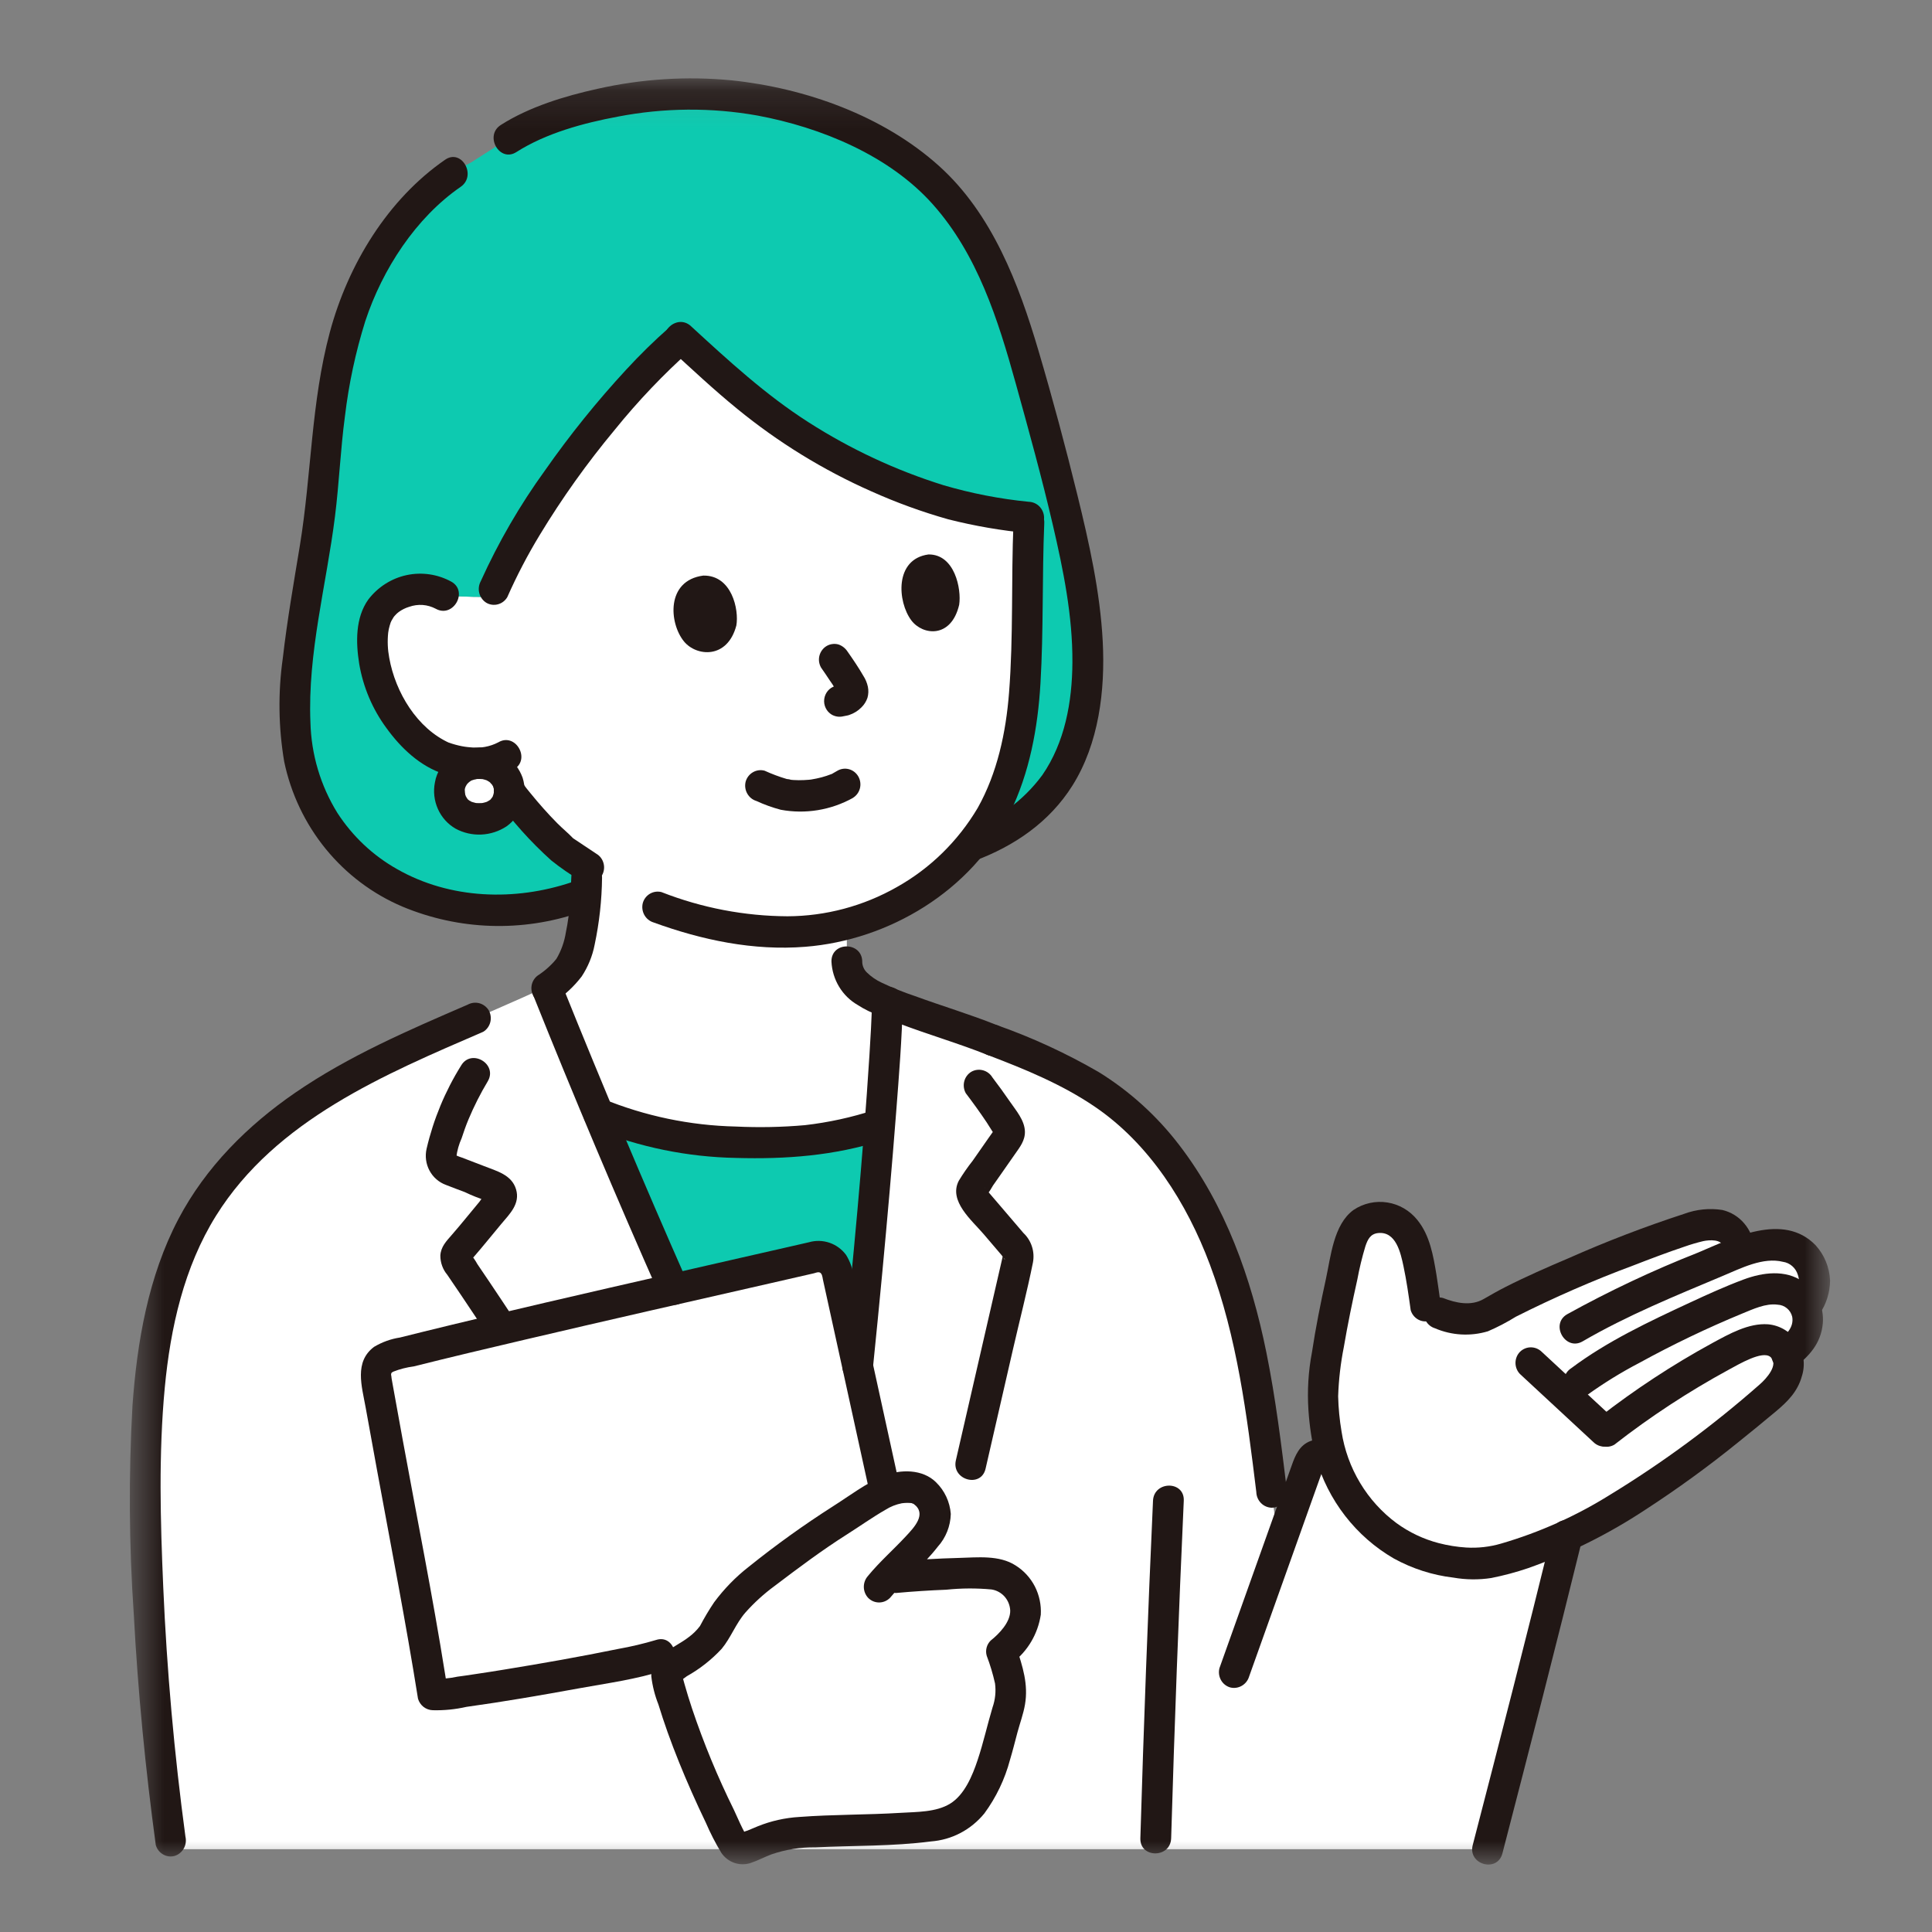 <svg width="53" height="53" viewBox="0 0 53 53" fill="none" xmlns="http://www.w3.org/2000/svg">
<rect x="0" y="0" width="53" height="53" fill="#808080" stroke="none"/>
<mask id="mask0_5696_136" style="mask-type:luminance" maskUnits="userSpaceOnUse" x="0" y="0" width="53" height="53">
<path d="M52.5 0.616H0.5V52.681H52.5V0.616Z" fill="white"/>
</mask>
<g mask="url(#mask0_5696_136)">
<mask id="mask1_5696_136" style="mask-type:luminance" maskUnits="userSpaceOnUse" x="3" y="2" width="48" height="50">
<path d="M3.559 2.148H50.206V51.15H3.559V2.148Z" fill="white"/>
</mask>
<g mask="url(#mask1_5696_136)">
<path d="M13.15 20.937C13.253 20.93 13.357 20.944 13.454 20.979C13.552 21.013 13.641 21.067 13.718 21.138C13.794 21.208 13.856 21.294 13.9 21.389C13.943 21.484 13.968 21.588 13.971 21.693C13.971 22.149 13.629 22.463 13.15 22.463C12.654 22.463 12.33 22.146 12.33 21.693C12.333 21.588 12.358 21.484 12.401 21.389C12.445 21.294 12.507 21.208 12.583 21.138C12.66 21.067 12.749 21.013 12.847 20.979C12.944 20.944 13.048 20.93 13.15 20.937Z" fill="white"/>
<path d="M10.306 16.97C10.383 16.75 10.585 16.359 11.216 16.202C11.537 16.119 11.877 16.164 12.167 16.328C12.304 16.348 12.442 16.359 12.58 16.359C12.803 16.365 13.131 16.387 13.463 16.368L13.552 16.162C14.632 13.665 17.081 10.647 18.678 9.271C19.46 10.023 20.283 10.73 21.141 11.389C21.98 12.003 22.875 12.532 23.814 12.969C24.512 13.294 25.232 13.567 25.969 13.785C26.71 13.989 27.468 14.127 28.233 14.196C28.169 15.563 28.17 16.931 28.143 18.187C28.115 19.502 27.924 20.754 27.459 21.828C27.189 22.466 26.802 23.044 26.317 23.533C25.47 24.415 24.403 25.045 23.231 25.356V26.379C23.221 26.976 23.849 27.312 24.344 27.485C24.33 28.161 24.251 29.383 24.135 30.854C22.887 31.261 21.576 31.424 20.268 31.336C18.947 31.328 17.64 31.063 16.416 30.555C15.908 29.339 15.431 28.174 15.004 27.108C15.323 26.915 15.582 26.634 15.75 26.297C15.869 25.99 15.951 25.669 15.993 25.341C16.052 24.922 16.087 24.5 16.095 24.077V23.828L15.468 23.34C14.982 22.906 14.535 22.429 14.133 21.914C14.133 21.914 13.74 21.4 13.567 21.102C13.567 21.102 13.521 21.023 13.45 20.902C12.992 20.979 12.523 20.924 12.095 20.742C11.497 20.422 11.006 19.928 10.685 19.322C10.314 18.703 10.079 17.629 10.306 16.97Z" fill="white"/>
<path d="M32.607 32.526C32.121 31.721 31.509 31.003 30.795 30.4C29.757 29.538 28.479 29.011 27.23 28.535C26.476 28.23 25.049 27.802 24.343 27.485C24.292 30.02 23.32 40.226 22.935 42.473H21.854C19.547 38.033 16.821 31.642 14.986 27.069C11.448 28.731 7.113 29.975 5.193 33.786C4.033 36.089 3.945 39.142 3.998 41.764C4.059 44.764 4.297 47.758 4.711 50.729H40.807C41.38 47.791 42.118 44.889 43.016 42.036L36.448 39.965C36.393 39.93 36.331 39.909 36.266 39.906C36.202 39.902 36.138 39.915 36.08 39.944C36.021 39.972 35.971 40.016 35.934 40.069C35.897 40.123 35.874 40.186 35.867 40.251L35.081 42.456C34.754 40.042 34.571 37.56 33.825 35.229C33.529 34.281 33.119 33.373 32.607 32.526Z" fill="white"/>
<path d="M20.018 50.367C19.296 48.995 18.72 47.548 18.3 46.051C18.284 45.989 18.289 45.924 18.314 45.866C18.338 45.807 18.382 45.759 18.436 45.728C18.827 45.505 19.442 45.089 19.577 44.81C20.122 43.691 20.855 43.291 21.847 42.533C22.335 42.163 22.843 41.82 23.367 41.505C23.698 41.3 24.276 40.849 24.673 40.814C25.071 40.78 25.284 40.791 25.509 41.13C25.583 41.224 25.631 41.335 25.65 41.454C25.669 41.572 25.658 41.694 25.617 41.806C25.479 42.076 25.297 42.32 25.078 42.527C24.846 42.772 24.563 43.033 24.319 43.297C25.209 43.206 26.104 43.161 26.998 43.161C27.235 43.151 27.47 43.211 27.673 43.335C27.839 43.455 27.972 43.616 28.06 43.803C28.111 43.922 28.137 44.05 28.137 44.179C28.137 44.309 28.111 44.437 28.06 44.555C27.927 44.851 27.727 45.11 27.477 45.311C27.689 45.963 27.846 46.293 27.636 46.955C27.398 47.703 27.264 48.64 26.787 49.331C26.653 49.538 26.481 49.715 26.279 49.852C26.087 49.956 25.879 50.029 25.665 50.067C24.413 50.254 22.704 50.173 21.519 50.313C21.161 50.407 20.812 50.534 20.477 50.693C20.413 50.72 20.34 50.722 20.274 50.697C20.208 50.673 20.153 50.625 20.12 50.562C20.086 50.497 20.052 50.431 20.018 50.367Z" fill="white"/>
<path d="M10.589 39.337C10.476 38.716 10.379 38.178 10.311 37.792C10.289 37.666 10.315 37.537 10.382 37.43C10.45 37.322 10.555 37.245 10.676 37.213C13.299 36.528 20.106 35 22.363 34.481C22.492 34.452 22.626 34.476 22.736 34.548C22.847 34.62 22.926 34.733 22.955 34.863L24.248 40.767L24.282 40.937C23.967 41.109 23.662 41.299 23.367 41.505C22.843 41.82 22.335 42.163 21.847 42.533C20.855 43.29 20.121 43.691 19.577 44.81C19.442 45.089 18.826 45.504 18.436 45.728L18.109 45.407C17.314 45.672 12.25 46.545 11.873 46.487L11.835 46.25L11.693 45.351C11.44 43.954 10.937 41.254 10.589 39.337Z" fill="white"/>
<path d="M49.074 34.213C48.79 34.141 48.494 34.136 48.208 34.199C48.035 34.256 47.867 34.309 47.719 34.358C47.708 34.282 47.699 34.223 47.699 34.223C47.691 34.124 47.662 34.027 47.612 33.941C47.562 33.855 47.493 33.782 47.411 33.728C47.113 33.496 46.665 33.614 46.423 33.682C45.563 33.925 42.069 35.285 40.914 36.007C40.517 36.256 39.8 36.275 39.107 35.828C39.05 35.338 38.966 34.852 38.855 34.371C38.824 34.17 38.743 33.98 38.621 33.818C38.498 33.657 38.338 33.529 38.155 33.447C38.029 33.402 37.894 33.386 37.761 33.401C37.628 33.415 37.5 33.46 37.387 33.532C37.168 33.677 37.046 34.043 36.985 34.301C36.574 36.044 36.423 36.198 36.262 37.882L36.248 38.026L36.367 39.17C36.469 40.129 36.893 41.023 37.567 41.699C38.237 42.367 39.135 42.911 40.683 42.895C42.291 42.608 43.799 41.732 44.638 41.221C45.253 40.847 45.799 40.452 46.687 39.805C47.129 39.483 48.614 38.265 48.737 38.137C48.944 37.921 49.152 37.511 49.009 37.149C49.12 37.067 49.225 36.978 49.324 36.882C49.438 36.756 49.518 36.603 49.558 36.437C49.598 36.271 49.596 36.097 49.553 35.932C49.545 35.91 49.535 35.89 49.526 35.869C49.733 35.51 49.887 35.287 49.696 34.771C49.645 34.634 49.562 34.511 49.453 34.414C49.345 34.316 49.215 34.248 49.074 34.213Z" fill="white"/>
<path d="M8.364 16.713C8.524 15.622 8.76 14.559 8.845 13.403C8.97 11.703 9.205 9.579 9.835 8.106C10.306 7.005 11.309 5.293 12.927 4.454L13.952 3.8L14.174 3.658C15.557 2.997 17.057 2.633 18.583 2.589C21.646 2.452 24.24 3.769 25.503 4.894C26.918 6.304 27.54 7.748 28.295 10.488C28.725 12.06 29.166 13.631 29.496 15.229C29.826 16.823 30.033 18.532 29.583 20.126C29.142 21.689 28.088 22.664 26.62 23.2C26.964 22.787 27.246 22.325 27.458 21.828C27.924 20.753 28.115 19.502 28.143 18.188C28.169 16.931 28.168 15.564 28.232 14.196C27.467 14.127 26.71 13.989 25.968 13.786C25.232 13.567 24.511 13.294 23.813 12.969C22.874 12.532 21.979 12.003 21.141 11.39C20.282 10.73 19.46 10.023 18.677 9.271C17.081 10.647 14.631 13.665 13.552 16.162L13.464 16.368C13.132 16.387 12.803 16.365 12.581 16.359C12.442 16.358 12.304 16.348 12.168 16.328C11.878 16.163 11.538 16.118 11.217 16.202C10.586 16.358 10.383 16.75 10.307 16.97C10.08 17.629 10.314 18.703 10.685 19.321C11.006 19.926 11.497 20.421 12.095 20.74C12.523 20.922 12.992 20.978 13.449 20.9L13.515 21.013C13.4 20.962 13.276 20.936 13.151 20.936C13.048 20.929 12.945 20.943 12.848 20.978C12.75 21.012 12.66 21.066 12.584 21.137C12.507 21.207 12.445 21.293 12.402 21.388C12.358 21.484 12.334 21.587 12.33 21.692C12.33 22.145 12.655 22.462 13.151 22.462C13.627 22.462 13.969 22.15 13.972 21.697C14.064 21.823 14.132 21.913 14.132 21.913C14.535 22.427 14.982 22.905 15.468 23.339L16.094 23.826V24.076C16.088 24.268 16.081 24.43 16.072 24.578L15.803 24.614C13.447 25.422 10.611 24.887 9.072 22.782C7.723 20.936 8.053 18.835 8.364 16.713Z" fill="#0DCAB0"/>
<path d="M22.955 34.863C22.926 34.733 22.848 34.619 22.737 34.548C22.626 34.476 22.492 34.452 22.364 34.481C21.537 34.671 20.101 34.996 18.485 35.366C17.766 33.745 17.064 32.108 16.414 30.553C17.638 31.061 18.946 31.326 20.267 31.334C21.559 31.423 22.856 31.265 24.091 30.868L24.133 30.854C23.976 32.852 23.751 35.309 23.529 37.483L22.955 34.863Z" fill="#0DCAB0"/>
<path d="M23.653 26.378C23.653 26.435 23.665 26.492 23.688 26.544C23.71 26.596 23.744 26.643 23.785 26.682C23.902 26.795 24.037 26.888 24.184 26.956C24.482 27.098 24.787 27.221 25.099 27.325C25.844 27.598 26.606 27.824 27.343 28.12C27.449 28.153 27.539 28.227 27.594 28.325C27.649 28.424 27.665 28.54 27.638 28.65C27.608 28.76 27.536 28.853 27.439 28.909C27.342 28.965 27.227 28.98 27.119 28.951C26.298 28.621 25.447 28.378 24.622 28.061C24.531 28.026 24.441 27.989 24.351 27.952C24.239 27.905 24.184 27.882 24.116 27.858C23.911 27.785 23.714 27.689 23.53 27.57C23.321 27.45 23.145 27.278 23.019 27.069C22.893 26.861 22.821 26.623 22.809 26.379C22.8 25.824 23.645 25.824 23.654 26.379L23.653 26.378Z" fill="#211715"/>
<path d="M24.766 27.485C24.744 28.496 24.661 29.507 24.584 30.514C24.471 31.975 24.342 33.435 24.205 34.894C24.124 35.757 24.039 36.619 23.951 37.481C23.948 37.594 23.902 37.702 23.824 37.782C23.745 37.862 23.64 37.908 23.529 37.911C23.417 37.911 23.31 37.865 23.231 37.785C23.152 37.704 23.107 37.595 23.107 37.481C23.398 34.641 23.67 31.795 23.851 28.946C23.882 28.459 23.911 27.972 23.921 27.485C23.933 26.932 24.777 26.93 24.766 27.485Z" fill="#211715"/>
<path d="M18.119 35.584C16.906 32.846 15.742 30.086 14.628 27.304C14.599 27.194 14.613 27.076 14.668 26.977C14.724 26.878 14.815 26.805 14.923 26.774C15.031 26.746 15.145 26.762 15.241 26.818C15.338 26.874 15.41 26.966 15.442 27.075C16.533 29.785 17.668 32.477 18.848 35.15C18.901 35.249 18.915 35.366 18.887 35.475C18.859 35.585 18.791 35.679 18.696 35.739C18.599 35.796 18.485 35.812 18.376 35.783C18.268 35.754 18.176 35.682 18.119 35.584Z" fill="#211715"/>
<path d="M27.224 29.556C27.39 29.774 27.551 29.996 27.706 30.222C27.871 30.462 28.105 30.729 28.116 31.034C28.125 31.286 27.978 31.468 27.843 31.661C27.706 31.856 27.569 32.052 27.433 32.248C27.37 32.339 27.306 32.43 27.242 32.52C27.213 32.561 27.121 32.745 27.075 32.755L27.06 32.776C27.072 32.741 27.073 32.703 27.064 32.667C27.054 32.631 27.035 32.599 27.007 32.574C27.007 32.574 27.016 32.585 27.017 32.586C27.038 32.597 27.058 32.634 27.073 32.652L27.566 33.228L28.076 33.825C28.183 33.926 28.264 34.054 28.309 34.196C28.355 34.338 28.364 34.489 28.336 34.636C28.175 35.434 27.97 36.225 27.788 37.018C27.538 38.108 27.287 39.199 27.037 40.29C26.913 40.83 26.098 40.601 26.222 40.061C26.629 38.291 27.035 36.52 27.442 34.751L27.491 34.538C27.551 34.278 27.471 34.531 27.584 34.557C27.555 34.551 27.496 34.454 27.478 34.434L26.983 33.854C26.662 33.477 26.014 32.947 26.302 32.392C26.418 32.2 26.545 32.017 26.684 31.841C26.827 31.637 26.97 31.431 27.113 31.226C27.143 31.184 27.172 31.143 27.201 31.102L27.25 31.032C27.298 30.945 27.312 30.98 27.292 31.137C27.286 31.14 27.093 30.829 27.07 30.794C26.887 30.52 26.694 30.253 26.495 29.991C26.439 29.892 26.424 29.774 26.452 29.664C26.48 29.554 26.55 29.459 26.647 29.401C26.744 29.346 26.858 29.332 26.966 29.361C27.073 29.39 27.166 29.459 27.224 29.556Z" fill="#211715"/>
<path d="M13.38 29.664C13.179 29.999 13.003 30.348 12.852 30.708C12.781 30.878 12.72 31.052 12.663 31.227C12.59 31.389 12.541 31.562 12.518 31.74C12.518 31.751 12.491 31.684 12.509 31.693C12.564 31.718 12.62 31.74 12.678 31.758C12.879 31.835 13.081 31.911 13.282 31.99C13.623 32.125 14.036 32.225 14.156 32.624C14.277 33.023 13.98 33.303 13.75 33.578C13.497 33.88 13.252 34.188 12.994 34.484C12.971 34.511 12.947 34.539 12.922 34.566C12.862 34.645 12.855 34.588 12.901 34.394C12.975 34.483 13.041 34.578 13.097 34.68C13.21 34.845 13.322 35.011 13.434 35.178C13.671 35.53 13.905 35.883 14.138 36.237C14.442 36.698 13.71 37.13 13.409 36.671C13.16 36.294 12.91 35.917 12.657 35.541C12.529 35.351 12.4 35.161 12.27 34.971C12.147 34.825 12.079 34.637 12.08 34.444C12.093 34.2 12.247 34.046 12.396 33.874C12.533 33.718 12.665 33.558 12.796 33.399C12.915 33.255 13.033 33.111 13.152 32.968C13.187 32.926 13.299 32.744 13.35 32.735C13.404 32.676 13.409 32.734 13.364 32.909C13.454 32.981 13.451 32.991 13.355 32.941C13.149 32.877 12.947 32.797 12.752 32.703C12.58 32.637 12.406 32.575 12.235 32.506C12.042 32.436 11.88 32.296 11.782 32.112C11.684 31.929 11.656 31.715 11.703 31.511C11.892 30.702 12.212 29.931 12.65 29.23C12.93 28.756 13.662 29.188 13.38 29.664Z" fill="#211715"/>
<path d="M24.201 31.285C22.886 31.706 21.556 31.804 20.187 31.765C18.858 31.74 17.543 31.471 16.307 30.972C16.201 30.938 16.112 30.865 16.057 30.767C16.002 30.668 15.986 30.552 16.012 30.442C16.043 30.332 16.114 30.239 16.212 30.183C16.309 30.127 16.424 30.112 16.532 30.141C17.695 30.618 18.933 30.876 20.187 30.904C20.819 30.934 21.452 30.922 22.083 30.866C22.726 30.792 23.36 30.654 23.976 30.453C24.496 30.286 24.718 31.117 24.201 31.284V31.285Z" fill="#211715"/>
<path d="M20.2 17.159C20.276 16.726 20.077 15.775 19.292 15.79C18.267 15.925 18.352 17.094 18.764 17.597C19.101 18.009 19.954 18.091 20.2 17.159Z" fill="#211715"/>
<path d="M26.313 16.59C26.379 16.156 26.19 15.201 25.47 15.21C24.532 15.338 24.619 16.51 25 17.018C25.311 17.433 26.095 17.522 26.313 16.59Z" fill="#211715"/>
<path d="M23.253 17.878C23.404 18.093 23.552 18.312 23.684 18.54C23.743 18.631 23.785 18.732 23.808 18.838C23.829 18.939 23.825 19.044 23.797 19.143C23.763 19.243 23.706 19.333 23.631 19.406C23.536 19.502 23.42 19.573 23.293 19.615C23.244 19.632 23.192 19.636 23.142 19.648C23.032 19.677 22.916 19.661 22.817 19.605C22.745 19.562 22.687 19.499 22.651 19.423C22.614 19.347 22.6 19.261 22.611 19.177C22.622 19.093 22.657 19.014 22.711 18.95C22.766 18.886 22.838 18.84 22.918 18.818C22.977 18.808 23.035 18.794 23.092 18.775L22.991 18.819C23.023 18.804 23.052 18.786 23.079 18.765L22.994 18.832C23.023 18.807 23.05 18.78 23.074 18.75L23.008 18.837C23.015 18.829 23.02 18.82 23.024 18.81L22.982 18.913C22.988 18.899 22.991 18.884 22.993 18.869L22.978 18.983C22.979 18.973 22.979 18.962 22.978 18.952L22.993 19.066C22.989 19.038 22.982 19.011 22.972 18.985L23.014 19.088C22.945 18.943 22.863 18.805 22.77 18.676C22.689 18.553 22.607 18.432 22.523 18.312C22.495 18.262 22.477 18.207 22.469 18.15C22.462 18.093 22.466 18.035 22.481 17.98C22.511 17.872 22.58 17.78 22.674 17.723C22.723 17.694 22.777 17.675 22.833 17.668C22.889 17.66 22.945 17.664 23 17.679C23.103 17.714 23.192 17.783 23.252 17.877L23.253 17.878Z" fill="#211715"/>
<path d="M15.937 24.166C15.653 23.998 15.381 23.81 15.123 23.604C14.559 23.097 14.05 22.53 13.606 21.912C13.55 21.813 13.534 21.696 13.562 21.586C13.591 21.475 13.661 21.381 13.757 21.323C13.855 21.268 13.969 21.254 14.076 21.283C14.184 21.311 14.276 21.381 14.335 21.477C14.364 21.518 14.394 21.559 14.424 21.6C14.434 21.613 14.507 21.709 14.448 21.631C14.386 21.55 14.453 21.638 14.455 21.64C14.488 21.681 14.521 21.722 14.554 21.762C14.67 21.905 14.789 22.045 14.911 22.182C15.033 22.319 15.159 22.454 15.291 22.587C15.43 22.727 15.585 22.852 15.72 22.994C15.766 23.044 15.633 22.938 15.709 22.987C15.734 23.004 15.759 23.021 15.784 23.037L16.013 23.19L16.363 23.423C16.411 23.451 16.453 23.489 16.486 23.534C16.52 23.579 16.544 23.631 16.558 23.686C16.572 23.74 16.576 23.797 16.568 23.853C16.561 23.909 16.543 23.963 16.515 24.012C16.486 24.061 16.449 24.104 16.405 24.138C16.361 24.172 16.311 24.197 16.257 24.212C16.203 24.226 16.147 24.229 16.092 24.221C16.038 24.214 15.985 24.195 15.937 24.166Z" fill="#211715"/>
<path d="M18.152 24.475C19.254 24.906 20.423 25.13 21.603 25.136C22.652 25.132 23.684 24.857 24.601 24.336C25.516 23.824 26.282 23.074 26.822 22.162C27.359 21.204 27.596 20.093 27.681 19.001C27.802 17.459 27.738 15.9 27.802 14.353C27.826 13.801 28.67 13.798 28.647 14.353C28.586 15.815 28.629 17.284 28.543 18.744C28.471 19.969 28.244 21.197 27.704 22.303C26.66 24.44 24.381 25.793 22.089 25.973C20.668 26.086 19.262 25.79 17.928 25.305C17.821 25.272 17.731 25.199 17.676 25.1C17.621 25.001 17.606 24.885 17.633 24.775C17.663 24.665 17.735 24.572 17.832 24.516C17.929 24.46 18.044 24.445 18.152 24.474V24.475Z" fill="#211715"/>
<path d="M11.954 16.7C11.842 16.641 11.72 16.605 11.594 16.596C11.469 16.587 11.343 16.605 11.224 16.647C11.121 16.678 11.025 16.726 10.938 16.789C10.907 16.812 10.878 16.838 10.852 16.867C10.832 16.887 10.813 16.908 10.797 16.931C10.776 16.963 10.758 16.995 10.739 17.029C10.731 17.044 10.691 17.139 10.713 17.082C10.735 17.026 10.695 17.145 10.69 17.163C10.671 17.227 10.657 17.292 10.649 17.358C10.625 17.588 10.635 17.82 10.678 18.047C10.847 18.994 11.444 19.987 12.336 20.384C12.258 20.349 12.373 20.394 12.399 20.401C12.46 20.421 12.523 20.437 12.585 20.452C12.695 20.478 12.806 20.495 12.919 20.502C13.178 20.532 13.44 20.484 13.672 20.363C14.144 20.086 14.569 20.829 14.098 21.107C13.529 21.44 12.79 21.43 12.176 21.232C11.525 21.022 10.997 20.521 10.6 19.971C10.218 19.453 9.962 18.849 9.854 18.21C9.76 17.625 9.746 16.948 10.104 16.446C10.366 16.104 10.738 15.867 11.154 15.777C11.571 15.688 12.005 15.751 12.38 15.956C12.857 16.222 12.432 16.966 11.954 16.7Z" fill="#211715"/>
<path d="M23.395 21.891C22.792 22.225 22.094 22.339 21.419 22.214C21.189 22.153 20.966 22.073 20.75 21.973C20.643 21.941 20.553 21.867 20.498 21.768C20.443 21.67 20.428 21.553 20.455 21.443C20.486 21.334 20.557 21.241 20.654 21.185C20.752 21.128 20.866 21.113 20.974 21.142C21.172 21.232 21.375 21.309 21.583 21.37C21.604 21.375 21.692 21.379 21.704 21.394C21.695 21.382 21.62 21.385 21.687 21.391C21.714 21.393 21.741 21.396 21.768 21.398C21.864 21.404 21.96 21.405 22.055 21.4C22.102 21.398 22.148 21.395 22.194 21.391C22.216 21.388 22.24 21.385 22.263 21.383C22.227 21.386 22.205 21.392 22.254 21.384C22.35 21.368 22.445 21.349 22.539 21.324C22.628 21.3 22.716 21.271 22.803 21.237C22.855 21.217 22.812 21.242 22.788 21.244C22.812 21.237 22.835 21.226 22.855 21.211C22.894 21.191 22.931 21.169 22.968 21.146C23.065 21.088 23.18 21.072 23.288 21.101C23.397 21.13 23.489 21.202 23.546 21.301C23.602 21.399 23.618 21.517 23.59 21.627C23.561 21.738 23.491 21.832 23.394 21.89L23.395 21.891Z" fill="#211715"/>
<path d="M13.15 20.506C13.408 20.502 13.661 20.58 13.873 20.728C14.086 20.877 14.248 21.089 14.337 21.336C14.413 21.578 14.411 21.838 14.331 22.079C14.251 22.319 14.097 22.527 13.892 22.672C13.686 22.806 13.449 22.883 13.204 22.894C12.96 22.905 12.717 22.85 12.501 22.734C12.286 22.611 12.115 22.422 12.013 22.193C11.911 21.965 11.882 21.71 11.931 21.464C12.03 20.875 12.596 20.513 13.15 20.506C13.262 20.506 13.37 20.552 13.449 20.633C13.528 20.713 13.573 20.823 13.573 20.937C13.573 21.051 13.528 21.161 13.449 21.242C13.37 21.323 13.262 21.368 13.15 21.368C13.126 21.368 13.101 21.37 13.076 21.371C13.007 21.372 13.11 21.366 13.117 21.363C13.082 21.375 13.041 21.377 13.005 21.388C12.983 21.394 12.962 21.402 12.941 21.409C12.875 21.43 12.98 21.391 12.981 21.391C12.94 21.405 12.902 21.427 12.869 21.455C12.857 21.463 12.799 21.506 12.861 21.459C12.924 21.41 12.868 21.455 12.857 21.466C12.832 21.489 12.812 21.517 12.788 21.541C12.865 21.466 12.832 21.478 12.812 21.512C12.803 21.527 12.794 21.541 12.786 21.555C12.777 21.57 12.771 21.586 12.762 21.601C12.748 21.625 12.802 21.489 12.771 21.583C12.766 21.601 12.738 21.669 12.747 21.682C12.749 21.686 12.757 21.559 12.754 21.63C12.754 21.651 12.752 21.672 12.752 21.693C12.752 21.74 12.78 21.849 12.746 21.708C12.755 21.744 12.759 21.782 12.77 21.819C12.775 21.834 12.782 21.85 12.786 21.866C12.763 21.763 12.751 21.79 12.771 21.827C12.786 21.856 12.802 21.884 12.819 21.912C12.84 21.948 12.87 21.95 12.793 21.879C12.802 21.887 12.81 21.899 12.818 21.908C12.831 21.923 12.845 21.936 12.859 21.95C12.892 21.98 12.925 21.982 12.834 21.932C12.863 21.948 12.889 21.969 12.918 21.985C12.935 21.997 12.953 22.006 12.973 22.013C12.973 22.013 12.865 21.974 12.93 21.993C12.965 22.003 12.998 22.015 13.033 22.023C13.054 22.029 13.076 22.034 13.099 22.035L13.032 22.026C13.047 22.027 13.063 22.029 13.078 22.03C13.118 22.032 13.158 22.033 13.198 22.031C13.213 22.031 13.229 22.029 13.244 22.028C13.33 22.024 13.139 22.049 13.222 22.031C13.257 22.024 13.292 22.016 13.327 22.005C13.341 22.001 13.354 21.996 13.367 21.991C13.437 21.97 13.265 22.043 13.362 21.992C13.392 21.977 13.42 21.958 13.449 21.94C13.477 21.922 13.482 21.895 13.411 21.971C13.424 21.956 13.441 21.944 13.455 21.93C13.469 21.917 13.537 21.834 13.488 21.9C13.438 21.965 13.481 21.908 13.489 21.895C13.5 21.878 13.51 21.86 13.519 21.843C13.539 21.806 13.541 21.757 13.51 21.872C13.514 21.859 13.52 21.846 13.524 21.834C13.535 21.8 13.542 21.766 13.55 21.732C13.569 21.651 13.543 21.845 13.546 21.76C13.546 21.745 13.548 21.73 13.548 21.715C13.548 21.694 13.548 21.672 13.548 21.651C13.545 21.6 13.521 21.583 13.554 21.683C13.541 21.645 13.534 21.603 13.523 21.564C13.504 21.499 13.542 21.614 13.543 21.611C13.545 21.594 13.514 21.553 13.505 21.539C13.497 21.525 13.491 21.516 13.484 21.505C13.445 21.441 13.559 21.586 13.494 21.519C13.469 21.493 13.436 21.467 13.414 21.439C13.474 21.515 13.474 21.484 13.433 21.455C13.415 21.443 13.398 21.432 13.379 21.422C13.363 21.413 13.346 21.406 13.331 21.396C13.301 21.382 13.318 21.389 13.382 21.418C13.368 21.412 13.354 21.407 13.34 21.402C13.297 21.388 13.252 21.376 13.207 21.367C13.164 21.358 13.18 21.385 13.249 21.373C13.216 21.374 13.183 21.372 13.15 21.368C13.095 21.368 13.04 21.357 12.989 21.335C12.938 21.314 12.891 21.282 12.852 21.242C12.813 21.202 12.782 21.154 12.761 21.102C12.739 21.05 12.728 20.994 12.728 20.937C12.728 20.881 12.739 20.825 12.761 20.773C12.782 20.72 12.813 20.673 12.852 20.633C12.891 20.593 12.938 20.561 12.989 20.539C13.04 20.518 13.095 20.506 13.15 20.506Z" fill="#211715"/>
<path d="M26.509 22.785C27.338 22.506 28.065 21.976 28.592 21.265C29.212 20.367 29.413 19.254 29.419 18.173C29.427 16.897 29.17 15.64 28.883 14.404C28.58 13.102 28.223 11.812 27.866 10.524C27.379 8.765 26.813 6.98 25.591 5.607C24.396 4.265 22.526 3.495 20.776 3.169C19.51 2.944 18.214 2.955 16.951 3.199C16.01 3.375 14.984 3.65 14.165 4.172C13.703 4.467 13.279 3.722 13.739 3.428C14.521 2.93 15.493 2.635 16.389 2.437C17.597 2.164 18.84 2.085 20.072 2.204C22.09 2.415 24.229 3.171 25.768 4.56C27.215 5.866 27.946 7.781 28.488 9.619C28.875 10.928 29.23 12.254 29.556 13.581C29.879 14.897 30.18 16.237 30.251 17.595C30.321 18.94 30.145 20.395 29.42 21.55C28.789 22.555 27.819 23.213 26.733 23.616C26.625 23.645 26.51 23.63 26.413 23.574C26.316 23.517 26.244 23.424 26.214 23.315C26.186 23.205 26.202 23.088 26.257 22.989C26.311 22.89 26.402 22.817 26.509 22.785Z" fill="#211715"/>
<path d="M12.638 5.125C11.407 5.974 10.492 7.383 10.021 8.809C9.755 9.659 9.568 10.532 9.463 11.417C9.34 12.332 9.304 13.255 9.189 14.171C8.955 16.04 8.436 17.917 8.516 19.815C8.538 20.697 8.794 21.557 9.257 22.303C9.672 22.942 10.233 23.471 10.891 23.841C12.345 24.672 14.129 24.726 15.69 24.199C16.207 24.024 16.429 24.855 15.915 25.029C14.325 25.577 12.595 25.52 11.043 24.872C10.226 24.526 9.504 23.984 8.938 23.291C8.372 22.598 7.98 21.774 7.796 20.892C7.638 19.955 7.625 18.997 7.758 18.056C7.877 17.02 8.057 15.995 8.226 14.968C8.545 13.02 8.533 11.033 9.048 9.115C9.546 7.26 10.635 5.469 12.212 4.381C12.663 4.07 13.086 4.816 12.638 5.125Z" fill="#211715"/>
<path d="M18.956 8.949C19.983 9.892 21.002 10.831 22.177 11.582C23.333 12.322 24.579 12.904 25.884 13.311C26.647 13.535 27.429 13.687 28.219 13.765C28.331 13.768 28.436 13.814 28.515 13.894C28.593 13.975 28.639 14.082 28.642 14.195C28.641 14.309 28.596 14.418 28.517 14.499C28.438 14.58 28.331 14.625 28.219 14.626C27.477 14.557 26.74 14.43 26.016 14.247C25.294 14.043 24.587 13.786 23.901 13.478C22.583 12.895 21.347 12.134 20.227 11.218C19.581 10.692 18.972 10.12 18.358 9.557C17.954 9.185 18.552 8.577 18.956 8.948L18.956 8.949Z" fill="#211715"/>
<path d="M18.957 9.592C18.201 10.267 17.5 11.003 16.862 11.793C16.107 12.7 15.42 13.663 14.807 14.675C14.474 15.223 14.177 15.793 13.917 16.38C13.86 16.478 13.768 16.549 13.659 16.578C13.551 16.607 13.437 16.592 13.34 16.535C13.245 16.475 13.176 16.381 13.148 16.271C13.12 16.161 13.134 16.045 13.188 15.945C13.673 14.873 14.264 13.853 14.952 12.903C15.632 11.932 16.375 11.009 17.178 10.141C17.552 9.735 17.946 9.348 18.36 8.984C18.44 8.906 18.547 8.862 18.658 8.862C18.769 8.862 18.876 8.906 18.957 8.984C19.035 9.065 19.079 9.174 19.079 9.288C19.079 9.402 19.035 9.511 18.957 9.592Z" fill="#211715"/>
<path d="M16.516 24.077C16.509 24.695 16.441 25.31 16.313 25.914C16.253 26.227 16.131 26.523 15.957 26.787C15.748 27.059 15.497 27.294 15.213 27.482C15.116 27.539 15.001 27.555 14.893 27.526C14.784 27.497 14.692 27.425 14.635 27.327C14.579 27.228 14.563 27.111 14.591 27C14.62 26.89 14.69 26.795 14.787 26.738C14.883 26.673 14.975 26.601 15.06 26.521C15.106 26.478 15.151 26.434 15.193 26.387C15.214 26.364 15.233 26.341 15.252 26.318C15.225 26.351 15.257 26.312 15.266 26.3C15.396 26.079 15.483 25.834 15.523 25.579C15.553 25.439 15.576 25.297 15.595 25.155C15.605 25.077 15.588 25.207 15.598 25.132C15.601 25.103 15.605 25.074 15.608 25.044C15.614 24.988 15.62 24.93 15.626 24.873C15.651 24.609 15.662 24.343 15.672 24.078C15.672 23.963 15.716 23.854 15.795 23.773C15.874 23.692 15.982 23.647 16.094 23.647C16.206 23.647 16.313 23.692 16.392 23.773C16.471 23.854 16.516 23.963 16.516 24.078L16.516 24.077Z" fill="#211715"/>
<path d="M23.816 43.226C24.135 42.839 24.512 42.51 24.852 42.143C25.077 41.902 25.437 41.527 25.064 41.257C25.059 41.254 24.986 41.23 25.016 41.235C24.924 41.225 24.83 41.226 24.738 41.239C24.58 41.27 24.429 41.33 24.293 41.416C23.934 41.622 23.592 41.866 23.242 42.088C22.553 42.524 21.9 43.014 21.25 43.507C20.957 43.722 20.688 43.967 20.446 44.239C20.183 44.543 20.049 44.929 19.796 45.233C19.518 45.532 19.196 45.785 18.842 45.983C18.805 46.006 18.688 46.109 18.649 46.099C18.744 46.123 18.67 45.802 18.732 46.032C18.747 46.087 18.762 46.141 18.777 46.195C18.841 46.421 18.91 46.646 18.984 46.868C19.303 47.819 19.687 48.747 20.131 49.645C20.165 49.715 20.44 50.351 20.484 50.344L20.414 50.291C20.358 50.286 20.349 50.279 20.387 50.268C20.398 50.248 20.488 50.225 20.508 50.217C20.601 50.177 20.694 50.138 20.788 50.1C21.152 49.953 21.537 49.867 21.928 49.844C22.853 49.774 23.783 49.788 24.709 49.731C25.144 49.704 25.679 49.717 26.065 49.479C26.458 49.238 26.676 48.711 26.817 48.288C26.977 47.812 27.084 47.319 27.228 46.839C27.302 46.628 27.326 46.402 27.296 46.18C27.238 45.922 27.163 45.67 27.069 45.424C27.047 45.35 27.046 45.273 27.065 45.199C27.084 45.125 27.123 45.058 27.177 45.005C27.406 44.824 27.72 44.501 27.713 44.181C27.706 44.038 27.651 43.903 27.557 43.797C27.462 43.692 27.335 43.623 27.197 43.603C26.785 43.565 26.372 43.567 25.96 43.61C25.5 43.628 25.039 43.658 24.58 43.7C24.468 43.699 24.361 43.653 24.282 43.573C24.203 43.492 24.159 43.383 24.158 43.269C24.16 43.156 24.205 43.047 24.284 42.967C24.362 42.887 24.469 42.841 24.58 42.839C25.155 42.787 25.73 42.753 26.306 42.738C26.81 42.725 27.413 42.654 27.861 42.945C28.085 43.085 28.268 43.285 28.39 43.522C28.511 43.76 28.567 44.027 28.552 44.295C28.472 44.822 28.193 45.295 27.774 45.614L27.883 45.195C28.054 45.717 28.214 46.204 28.118 46.761C28.074 47.019 27.98 47.27 27.912 47.522C27.845 47.775 27.782 48.027 27.707 48.277C27.566 48.808 27.327 49.307 27.003 49.748C26.821 49.97 26.598 50.153 26.346 50.285C26.094 50.417 25.818 50.495 25.535 50.516C24.485 50.652 23.423 50.627 22.367 50.678C21.956 50.672 21.547 50.738 21.158 50.872C20.968 50.945 20.782 51.043 20.589 51.108C20.444 51.155 20.288 51.153 20.144 51.103C20 51.053 19.876 50.958 19.789 50.83C19.628 50.564 19.486 50.287 19.363 50.001C19.229 49.723 19.099 49.442 18.974 49.159C18.735 48.62 18.512 48.072 18.313 47.516C18.224 47.264 18.139 47.011 18.061 46.755C17.963 46.508 17.898 46.25 17.867 45.986C17.85 45.414 18.518 45.204 18.887 44.916C19.007 44.829 19.113 44.725 19.202 44.607C19.32 44.383 19.449 44.165 19.59 43.956C19.863 43.588 20.183 43.259 20.542 42.98C21.281 42.386 22.051 41.833 22.848 41.324C23.305 41.035 23.749 40.69 24.25 40.485C24.7 40.302 25.311 40.298 25.677 40.662C25.913 40.891 26.058 41.201 26.083 41.532C26.074 41.866 25.947 42.185 25.725 42.431C25.332 42.94 24.823 43.34 24.414 43.835C24.334 43.915 24.227 43.96 24.115 43.96C24.003 43.96 23.896 43.915 23.817 43.835C23.74 43.753 23.697 43.644 23.697 43.531C23.697 43.417 23.74 43.308 23.817 43.226H23.816Z" fill="#211715"/>
<path d="M23.842 40.881L22.988 36.985L22.575 35.102C22.569 35.06 22.56 35.019 22.548 34.979C22.499 34.854 22.411 34.911 22.297 34.937C21.907 35.027 21.516 35.116 21.126 35.205C18.877 35.717 16.627 36.227 14.38 36.755C13.369 36.992 12.359 37.231 11.351 37.484C11.159 37.509 10.97 37.557 10.789 37.628C10.726 37.664 10.733 37.66 10.727 37.731C10.731 37.689 10.739 37.79 10.743 37.817L10.77 37.969C10.859 38.469 10.95 38.97 11.042 39.469C11.435 41.623 11.867 43.77 12.211 45.932L12.281 46.371L11.874 46.055C12.102 46.063 12.33 46.043 12.553 45.995C12.584 45.991 12.7 45.975 12.605 45.988C12.658 45.981 12.712 45.974 12.765 45.966C12.874 45.95 12.983 45.934 13.092 45.917C13.338 45.881 13.582 45.842 13.827 45.802C14.873 45.632 15.918 45.448 16.957 45.235C17.308 45.173 17.655 45.091 17.997 44.989C18.516 44.819 18.738 45.651 18.222 45.82C17.463 46.07 16.641 46.177 15.859 46.32C14.841 46.506 13.82 46.682 12.796 46.824C12.493 46.893 12.184 46.924 11.874 46.916C11.782 46.914 11.693 46.882 11.62 46.826C11.547 46.769 11.493 46.69 11.467 46.6C11.132 44.494 10.723 42.401 10.338 40.302C10.235 39.735 10.131 39.169 10.029 38.602C9.926 38.029 9.711 37.358 10.263 36.947C10.482 36.817 10.722 36.73 10.972 36.692C11.191 36.637 11.409 36.582 11.627 36.529C12.144 36.402 12.661 36.277 13.18 36.154C15.552 35.59 17.93 35.05 20.308 34.508C20.76 34.406 21.213 34.302 21.665 34.199C21.841 34.159 22.017 34.117 22.193 34.078C22.377 34.025 22.573 34.03 22.755 34.092C22.937 34.154 23.096 34.271 23.211 34.427C23.324 34.611 23.396 34.818 23.424 35.034L23.626 35.954L24.632 40.547L24.655 40.651C24.774 41.191 23.96 41.423 23.842 40.881Z" fill="#211715"/>
<path d="M13.256 28.305C10.559 29.47 7.567 30.722 5.927 33.35C5.047 34.76 4.676 36.424 4.52 38.069C4.349 39.883 4.399 41.717 4.478 43.535C4.577 45.825 4.78 48.108 5.087 50.383C5.113 50.493 5.097 50.609 5.042 50.708C4.987 50.806 4.898 50.879 4.792 50.913C4.684 50.943 4.569 50.928 4.472 50.871C4.375 50.815 4.303 50.722 4.273 50.612C3.988 48.513 3.783 46.403 3.67 44.287C3.539 42.381 3.527 40.469 3.634 38.562C3.76 36.806 4.069 35.014 4.892 33.446C5.643 32.016 6.796 30.871 8.106 29.971C9.571 28.965 11.209 28.261 12.829 27.561C12.927 27.507 13.041 27.493 13.148 27.521C13.255 27.55 13.348 27.619 13.407 27.715C13.463 27.814 13.478 27.931 13.45 28.042C13.422 28.152 13.352 28.247 13.256 28.305Z" fill="#211715"/>
<path d="M32.474 41.17C32.334 44.255 32.219 47.341 32.128 50.428C32.111 50.981 31.267 50.983 31.283 50.428C31.375 47.341 31.49 44.255 31.63 41.17C31.655 40.618 32.5 40.615 32.474 41.17Z" fill="#211715"/>
<path d="M34.464 40.93C34.206 38.823 33.938 36.687 33.191 34.692C32.558 33 31.531 31.379 30.034 30.36C29.134 29.748 28.127 29.335 27.119 28.951C27.012 28.918 26.923 28.845 26.868 28.746C26.813 28.647 26.797 28.531 26.824 28.421C26.854 28.311 26.926 28.218 27.023 28.162C27.12 28.106 27.235 28.091 27.343 28.12C28.313 28.461 29.249 28.893 30.141 29.41C30.991 29.935 31.741 30.615 32.352 31.415C33.619 33.066 34.326 35.06 34.739 37.096C34.996 38.362 35.152 39.648 35.309 40.93C35.308 41.044 35.263 41.153 35.184 41.234C35.105 41.315 34.998 41.36 34.886 41.361C34.775 41.358 34.669 41.312 34.591 41.232C34.512 41.151 34.467 41.044 34.464 40.93Z" fill="#211715"/>
<path d="M43.402 42.236C42.696 45.111 41.958 47.978 41.215 50.844C41.076 51.38 40.261 51.153 40.401 50.615C41.144 47.75 41.882 44.882 42.587 42.007C42.719 41.469 43.534 41.697 43.402 42.236Z" fill="#211715"/>
<path d="M36.425 40.408C36.385 40.396 36.344 40.382 36.304 40.37C36.282 40.363 36.261 40.357 36.239 40.352C36.196 40.346 36.195 40.342 36.237 40.342L36.305 40.297L36.277 40.352C36.263 40.4 36.247 40.446 36.228 40.492C36.138 40.743 36.048 40.995 35.958 41.248L35.39 42.843C35.016 43.892 34.642 44.941 34.267 45.99C34.235 46.099 34.163 46.19 34.066 46.246C33.97 46.302 33.856 46.318 33.748 46.291C33.64 46.26 33.549 46.187 33.494 46.088C33.439 45.988 33.424 45.871 33.453 45.761C33.887 44.544 34.321 43.327 34.755 42.11C34.969 41.508 35.184 40.907 35.398 40.305C35.496 40.032 35.586 39.73 35.851 39.578C36.104 39.432 36.389 39.494 36.65 39.578C37.166 39.743 36.946 40.575 36.425 40.408Z" fill="#211715"/>
<path d="M38.698 35.934C38.642 35.533 38.586 35.135 38.502 34.739C38.424 34.373 38.298 33.776 37.807 33.826C37.592 33.848 37.519 34.002 37.455 34.193C37.365 34.492 37.292 34.795 37.235 35.102C37.097 35.718 36.97 36.336 36.864 36.958C36.776 37.401 36.724 37.852 36.709 38.304C36.717 38.628 36.748 38.951 36.802 39.27C36.879 39.77 37.052 40.249 37.311 40.68C37.57 41.112 37.91 41.487 38.311 41.784C38.66 42.038 39.053 42.224 39.468 42.332C39.716 42.396 39.968 42.437 40.223 42.453C40.545 42.472 40.868 42.436 41.178 42.345C42.23 42.039 43.236 41.588 44.169 41.005C45.619 40.12 46.991 39.108 48.27 37.982C48.456 37.823 48.811 37.426 48.565 37.223C48.344 37.041 47.7 37.426 47.425 37.574C46.326 38.172 45.277 38.859 44.287 39.631C44.191 39.688 44.075 39.704 43.967 39.675C43.859 39.646 43.767 39.575 43.709 39.477C43.656 39.377 43.641 39.261 43.67 39.151C43.698 39.041 43.766 38.947 43.861 38.887C44.844 38.122 45.885 37.438 46.975 36.843C47.432 36.596 47.968 36.29 48.502 36.329C48.663 36.343 48.818 36.394 48.957 36.478C49.096 36.562 49.215 36.677 49.304 36.814C49.393 36.951 49.451 37.107 49.473 37.271C49.494 37.434 49.48 37.6 49.429 37.757C49.312 38.179 49.035 38.452 48.718 38.718C48.376 39.005 48.029 39.288 47.68 39.568C46.865 40.228 46.017 40.844 45.139 41.414C44.133 42.079 43.052 42.618 41.919 43.019C41.589 43.131 41.252 43.221 40.91 43.289C40.565 43.342 40.213 43.338 39.869 43.278C39.298 43.211 38.744 43.033 38.237 42.754C37.197 42.152 36.428 41.16 36.094 39.988C35.99 39.56 35.923 39.124 35.894 38.685C35.859 38.153 35.891 37.618 35.991 37.095C36.093 36.419 36.228 35.749 36.374 35.082C36.508 34.468 36.583 33.591 37.13 33.193C37.404 33.009 37.734 32.936 38.058 32.987C38.381 33.037 38.675 33.209 38.882 33.467C39.226 33.89 39.318 34.444 39.406 34.972C39.446 35.216 39.477 35.461 39.511 35.705C39.537 35.815 39.521 35.931 39.467 36.03C39.412 36.128 39.322 36.202 39.216 36.235C39.108 36.265 38.993 36.25 38.896 36.194C38.799 36.137 38.727 36.044 38.697 35.934H38.698Z" fill="#211715"/>
<path d="M48.796 36.778C48.995 36.623 49.219 36.41 49.165 36.122C49.143 36.03 49.092 35.948 49.02 35.889C48.948 35.829 48.859 35.795 48.766 35.791C48.441 35.746 48.09 35.914 47.792 36.035C46.829 36.433 45.887 36.884 44.972 37.387C44.471 37.648 43.989 37.946 43.53 38.277C43.433 38.334 43.318 38.35 43.21 38.321C43.102 38.292 43.009 38.221 42.952 38.123C42.898 38.024 42.884 37.907 42.912 37.797C42.94 37.688 43.009 37.593 43.103 37.534C44.09 36.794 45.242 36.253 46.352 35.737C46.838 35.511 47.328 35.288 47.829 35.101C48.355 34.905 48.979 34.819 49.467 35.163C49.648 35.286 49.794 35.457 49.889 35.658C49.983 35.858 50.024 36.081 50.005 36.303C49.954 36.858 49.632 37.201 49.221 37.522C49.124 37.578 49.009 37.594 48.901 37.565C48.792 37.536 48.7 37.465 48.643 37.367C48.589 37.268 48.575 37.151 48.603 37.041C48.631 36.932 48.7 36.837 48.794 36.778H48.796Z" fill="#211715"/>
<path d="M42.99 36.054C44.151 35.412 45.352 34.846 46.584 34.361C47.527 33.964 48.915 33.247 49.804 34.157C50.047 34.423 50.189 34.768 50.204 35.131C50.2 35.46 50.099 35.779 49.914 36.048C49.638 36.525 48.907 36.093 49.184 35.614C49.319 35.381 49.408 35.234 49.318 34.967C49.289 34.875 49.236 34.793 49.164 34.731C49.092 34.669 49.005 34.628 48.911 34.615C48.367 34.479 47.765 34.79 47.257 35.003C45.956 35.55 44.64 36.085 43.416 36.797C42.943 37.073 42.517 36.329 42.99 36.054L42.99 36.054Z" fill="#211715"/>
<path d="M47.277 34.223C47.253 33.985 46.889 34.012 46.723 34.048C46.551 34.089 46.38 34.139 46.213 34.198C45.744 34.355 45.281 34.531 44.819 34.71C43.716 35.12 42.636 35.591 41.584 36.121C41.339 36.273 41.083 36.407 40.818 36.521C40.339 36.665 39.825 36.636 39.364 36.438C39.258 36.405 39.168 36.332 39.113 36.233C39.058 36.135 39.042 36.019 39.069 35.909C39.099 35.799 39.171 35.706 39.268 35.65C39.365 35.593 39.48 35.578 39.588 35.608C39.94 35.747 40.356 35.836 40.702 35.635C40.898 35.522 41.093 35.41 41.294 35.308C41.863 35.019 42.448 34.763 43.035 34.514C44.069 34.055 45.124 33.65 46.198 33.3C46.534 33.175 46.895 33.138 47.248 33.193C47.482 33.248 47.693 33.377 47.85 33.563C48.008 33.748 48.103 33.98 48.122 34.224C48.121 34.338 48.076 34.447 47.997 34.528C47.918 34.609 47.811 34.654 47.699 34.655C47.588 34.653 47.482 34.606 47.403 34.526C47.325 34.446 47.279 34.338 47.277 34.224V34.223Z" fill="#211715"/>
<path d="M43.713 39.562L41.697 37.693C41.618 37.612 41.574 37.502 41.574 37.388C41.574 37.274 41.618 37.165 41.697 37.084C41.777 37.005 41.884 36.961 41.995 36.961C42.106 36.961 42.213 37.005 42.294 37.084L44.31 38.953C44.388 39.035 44.432 39.144 44.432 39.258C44.432 39.372 44.388 39.481 44.31 39.562C44.229 39.641 44.122 39.685 44.011 39.685C43.9 39.685 43.793 39.641 43.713 39.562V39.562Z" fill="#211715"/>
</g>
</g>
</svg>
